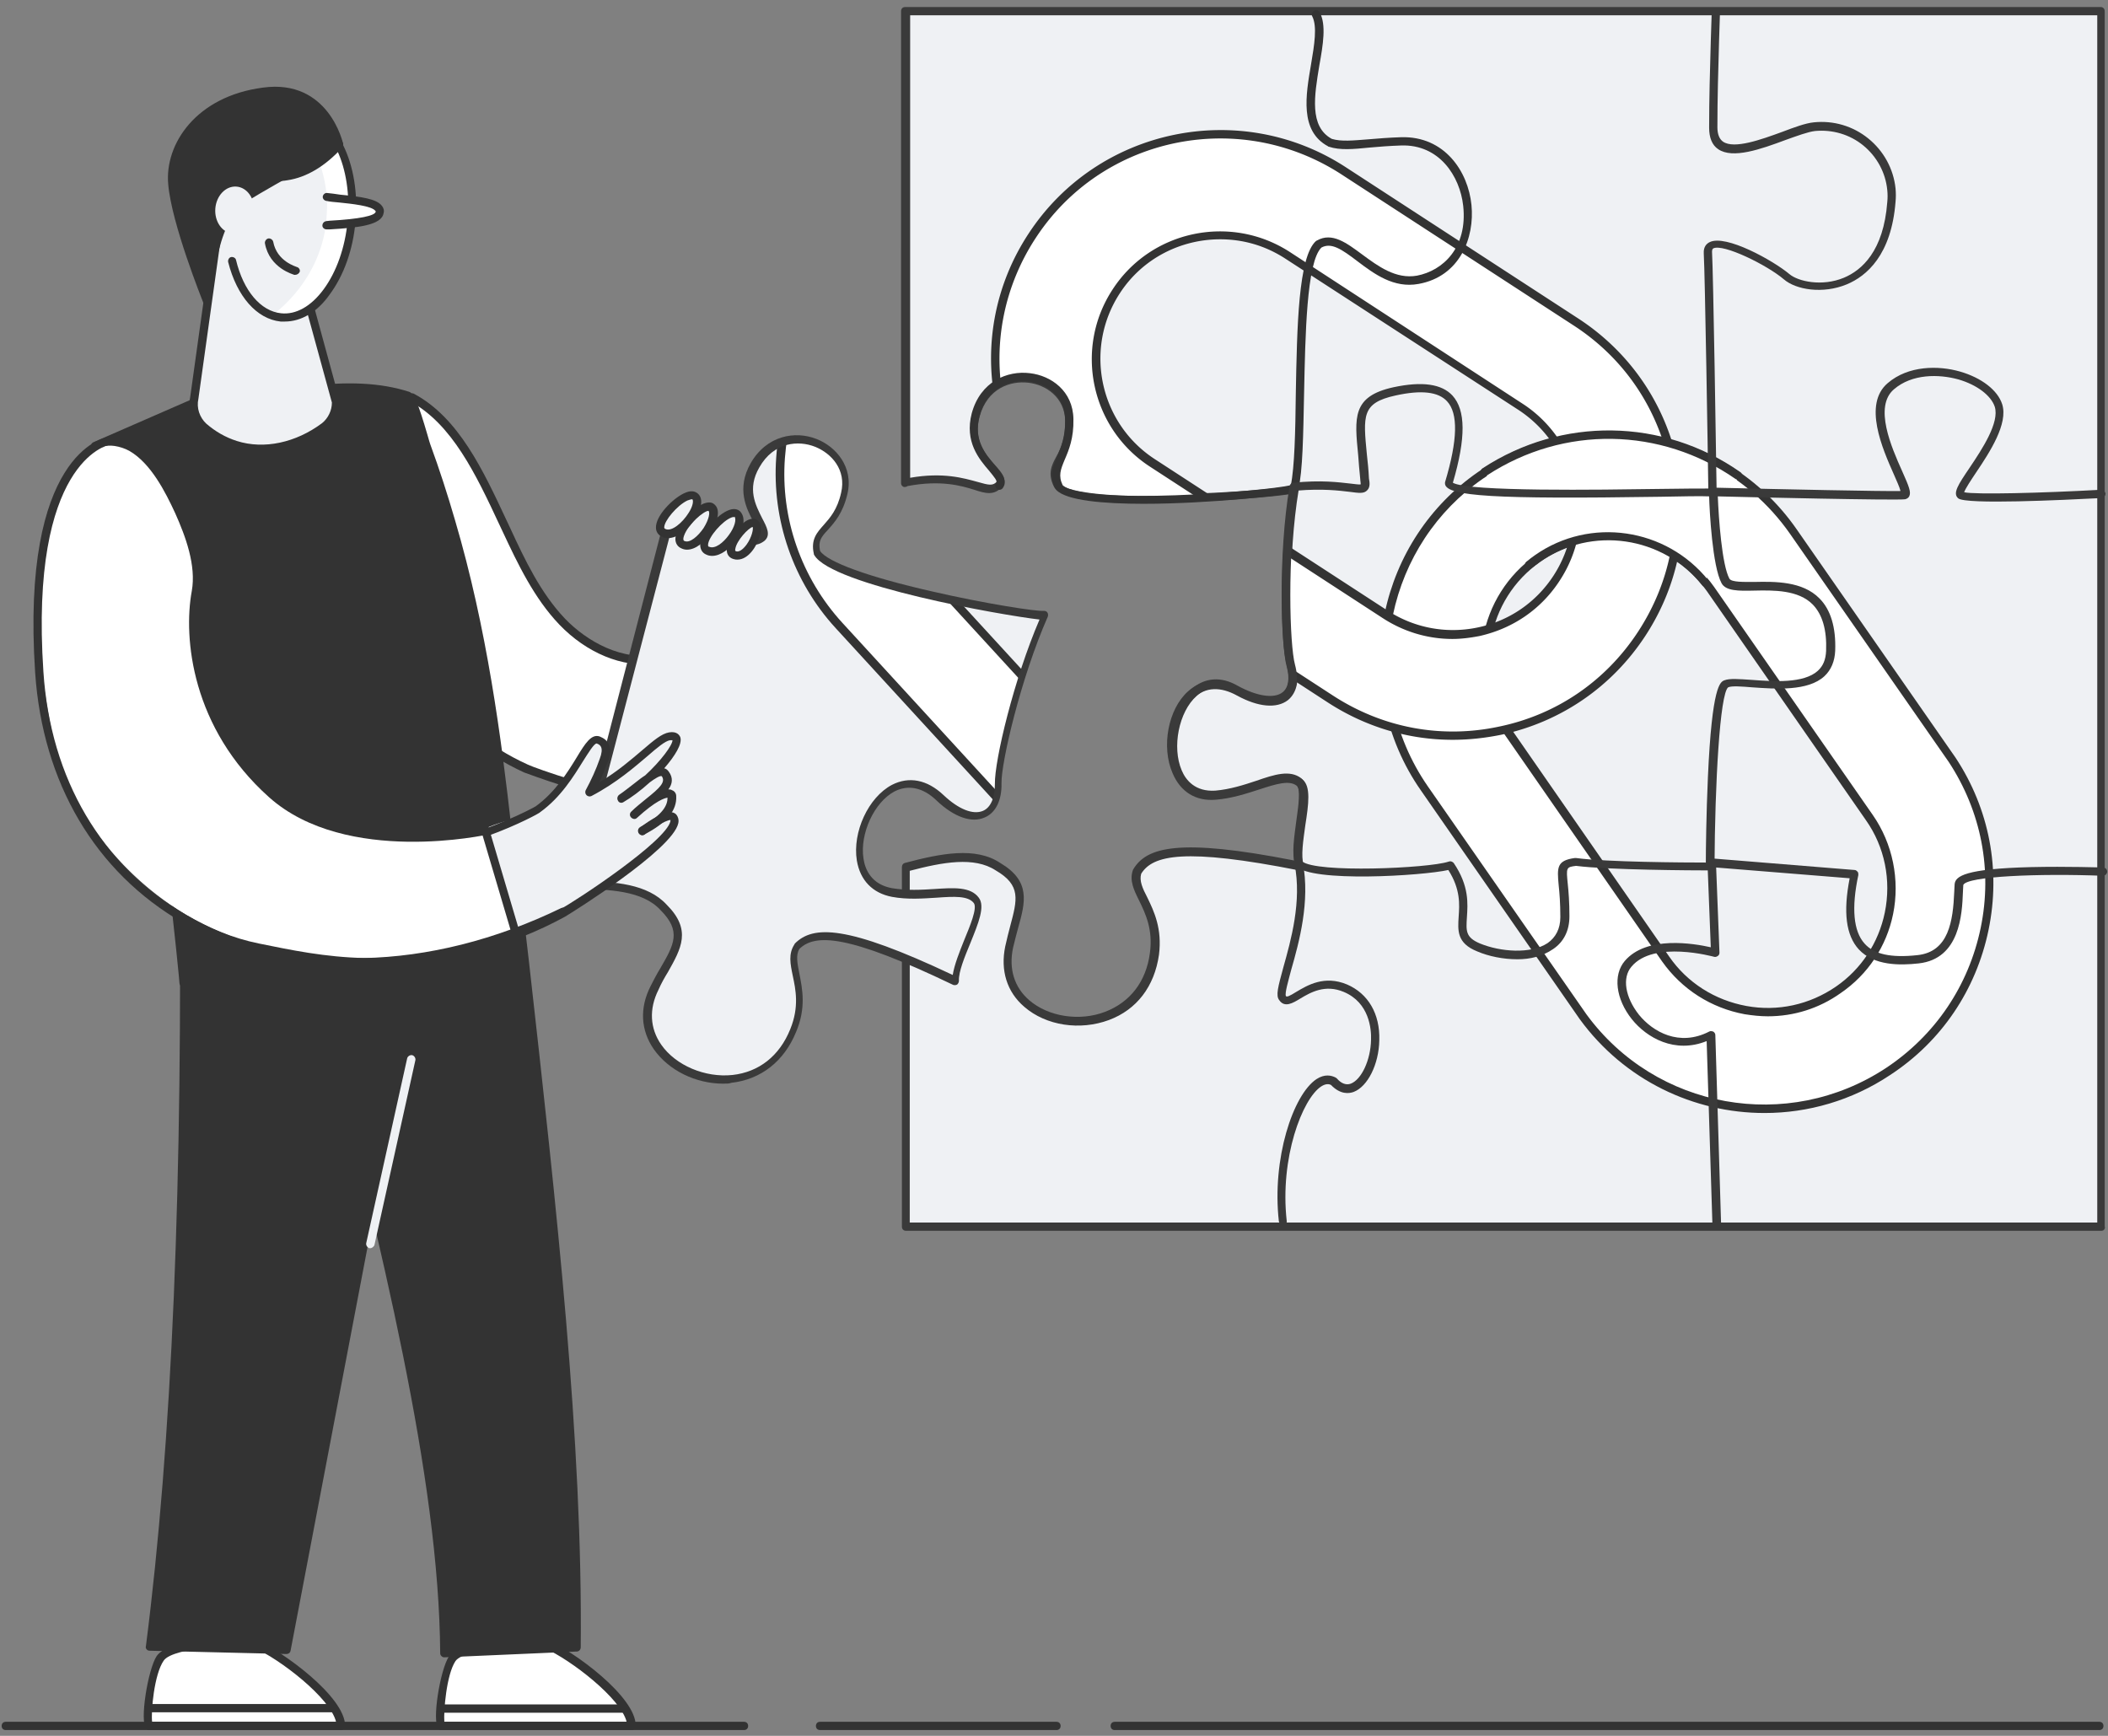 <svg version="1.1" id="Layer_1" xmlns="http://www.w3.org/2000/svg" xmlns:xlink="http://www.w3.org/1999/xlink" x="0" y="0" viewBox="0 0 510 420" xml:space="preserve"><rect x="0" y="0" width="510" height="420" fill="#808080" stroke="none"/><style>.st0{fill:#eff1f4}.st1{fill:#fff}.st2{fill:#333}.st3{fill:#3a3a3a}</style><path class="st0" d="M77.4 32.9l3.8 11.2-2.6 22.5-9.4 7.7-6.3-1.3-6.6-34.7 16.3-7.4 4.8 2z"/><path class="st1" d="M61.7 397.7c6.6 2.9 20.8 13.6 20.8 19.9H36.1c-.8-.8 0-12.4 2.7-16.4s20.5-4.6 22.9-3.5z"/><path class="st2" d="M82.4 418.6H36.1c-.3 0-.5-.1-.7-.3-1.7-1.7.4-14.4 2.5-17.6 1.7-2.5 7.6-3.6 12.3-4.1 4.5-.5 10.3-.5 11.9.2 6.3 2.8 21.4 13.7 21.4 20.8-.1.5-.5 1-1.1 1zM36.9 417zm-.1-.4h44.5c-1.4-5.8-13.6-15.2-20-18-2-.9-19.4-.2-21.7 3.2-2.3 3.3-3.1 12.3-2.8 14.8z"/><path class="st2" d="M80.4 414.3H35.9c-.6 0-1-.4-1-1s.4-1 1-1h44.5c.6 0 1 .4 1 1s-.5 1-1 1z"/><path class="st1" d="M132.2 397.8c6.6 2.8 20.6 13.5 20.6 19.7h-46c-.8-.8 0-12.3 2.6-16.2s20.4-4.5 22.8-3.5z"/><path class="st2" d="M152.8 418.6h-46c-.3 0-.5-.1-.7-.3-1.7-1.7.4-14.3 2.5-17.5 3.1-4.6 21.5-4.9 24-3.9 6.3 2.7 21.2 13.6 21.2 20.6 0 .6-.5 1.1-1 1.1zm-45.3-2h44.1c-1.4-5.7-13.5-15-19.8-17.8-2-.9-19.3-.2-21.6 3.1-2.2 3.3-2.9 12.2-2.7 14.7z"/><path class="st2" d="M150.8 414.4H107c-.6 0-1-.4-1-1s.4-1 1-1h43.9c.6 0 1 .4 1 1s-.5 1-1.1 1z"/><path class="st1" d="M99.7 96.2c10.9 5.8 16.9 19.3 22.7 31.7 3.7 8 7.5 16.2 13.6 22.6s15.1 10.7 23.8 8.9l-9.1 32.4c-.7 2.4-21.4-4.9-23.5-5.8-9.7-4.5-18.1-11.3-24.4-19.9-18.7-25.7-23.4-51.5-23.4-51.5"/><path class="st2" d="M149.4 193.2c-5.6 0-21.8-6-22.6-6.3-9.8-4.5-18.4-11.5-24.8-20.3C83.4 141 78.5 115 78.5 114.7c-.1-.5.3-1.1.8-1.2.5-.1 1.1.3 1.2.8 0 .3 4.9 25.8 23.2 51.1 6.2 8.5 14.5 15.3 24 19.6.8.4 5.7 2.2 11.1 3.8 8.2 2.5 10.5 2.5 11 2.4l8.6-30.6c-7.8 1-16.5-2.6-23.1-9.5-6.1-6.4-10-14.6-13.7-22.5l-.8-1.7c-5.6-12-11.4-24.3-21.6-29.8-.5-.3-.7-.9-.4-1.4.3-.5.9-.7 1.4-.4 10.8 5.8 16.7 18.5 22.4 30.7l.8 1.7c3.6 7.8 7.4 15.8 13.3 22 5.2 5.4 13.9 10.5 22.8 8.6.3-.1.7 0 .9.3.2.3.3.6.2 1l-9.1 32.4c-.1.4-.4.7-.8.9-.2.2-.7.3-1.3.3z"/><path class="st2" d="M116.9 166c.8 3.1 8.6 67.5 8.6 67.5s-81.1 7.4-81.1 4.3c0-.5-.3-3.5-.8-8.3-2.5-24.1-10.1-92.4-10.1-92.4l72.5-.8 10.9 29.7z"/><path class="st2" d="M51 239.5c-6.3 0-6.8-.5-7.2-.9-.3-.2-.4-.6-.4-.9 0-.2-.1-1.4-.8-8.2-2.5-23.9-10.1-91.7-10.1-92.4 0-.3.1-.6.2-.8s.5-.3.7-.3l72.5-.8c.4 0 .8.3.9.7l10.9 29.6v.1c.8 3.1 8.3 65 8.6 67.6 0 .3 0 .5-.2.7-.2.2-.4.3-.7.4-.2 0-19.8 1.8-39.4 3.2-19 1.6-29.4 2-35 2zm-5.7-2.3c5 1.4 50.3-2.1 79-4.7-2.7-22.4-7.8-63.4-8.4-66.3l-10.7-28.9-70.7.8c1 8.9 7.7 69.1 10 91.3.6 5.1.8 7.1.8 7.8z"/><path class="st0" d="M219.2 2.7V117l.2-.2c15.2-3 19.4 4.3 22.6.4 2.1-3-8.5-6.2-5.7-16.7 3.7-13.5 22.4-10.8 22.7 1.3.2 9.1-5.5 10.2-2.8 15.5 5.9 5.9 53.8 2.2 57.2 1-2.7 16.1-2.2 37.1-.8 42.2 2.2 8-3.2 12-12.7 6.8-17.8-9.8-22.8 26.4-5.6 25.1 8.9-.6 16.4-6.3 20.3-3.2 3 2.4-1.6 15 0 20.2-28.1-5.6-36.2-3.8-39.3 1.3-1.6 4.9 5.7 9.2 4.2 19.9-3.4 24.4-39.7 19.4-35.2-1.6 2-9.2 5.7-14.5-2.7-19.4-5.5-3.6-13.3-2.2-22.3.2v87h289.2V2.7H219.2z"/><path class="st3" d="M508.4 297.8H219.2c-.6 0-1-.4-1-1v-87c0-.5.3-.9.7-1 8.7-2.3 17.1-4 23.1 0 7.4 4.4 6.1 9.4 4.3 15.8-.4 1.5-.8 3-1.2 4.7-1.1 5.1.3 9.6 3.9 12.7 4.6 4 12.2 5.2 18.4 2.8 6-2.3 9.9-7.3 10.8-14.2.8-5.7-1.1-9.6-2.6-12.7-1.3-2.6-2.4-4.9-1.5-7.4 0-.1.1-.1.1-.2 3.2-5.3 10.9-7.6 38.9-2.1-.3-2.5.2-5.7.6-8.9.5-3.7 1.2-8.3 0-9.2-1.8-1.4-5-.4-9 .9-3.1 1-6.7 2.2-10.6 2.5-4.8.4-8.5-1.9-10.4-6.4-2.8-6.4-1.1-15.5 3.7-19.8 3.4-3.1 7.9-3.4 12.7-.7 4.3 2.4 8.1 2.9 10.1 1.3 1.6-1.3 2-3.8 1.1-7-1.5-5.5-1.8-25.7.6-41.3-8.9 1.3-50.8 4.4-56.7-1.5-.1-.1-.1-.2-.2-.3-1.6-3.2-.6-5.2.6-7.4 1.1-2 2.2-4.4 2.1-8.6-.1-5.6-4.6-8.7-8.9-9.2-4.3-.5-9.9 1.3-11.8 8.2-1.6 5.9 1.5 9.2 3.7 11.7 1.6 1.8 3.1 3.4 1.8 5.2-1.9 2.3-4.1 1.7-6.8.8-3.2-1-8.1-2.4-16.1-.9-.3.2-.7.3-1 .2-.4-.2-.6-.5-.6-.9V2.7c0-.6.4-1 1-1h289.2c.6 0 1 .4 1 1v294c.2.6-.2 1.1-.8 1.1zm-288.2-2h287.2V3.7H220.2v111.9c8-1.4 13 .1 16.3 1 2.8.8 3.7 1 4.7-.1.3-.4-.3-1.2-1.7-2.7-2.4-2.7-6-6.7-4.2-13.6 2.1-7.6 8.5-10.3 14-9.6 5 .6 10.5 4.4 10.6 11.2.1 4.7-1.3 7.4-2.4 9.5-1.1 2.1-1.7 3.2-.6 5.4 5.8 5.2 52.2 2.1 56 .7.3-.1.7-.1 1 .2.3.2.4.6.3.9-2.7 16.2-2.1 37.1-.8 41.8 1.1 4 .4 7.3-1.8 9.1-2.7 2.1-7.2 1.7-12.3-1.1-4-2.2-7.6-2.1-10.4.5-4.1 3.7-5.6 11.9-3.2 17.6 1.1 2.6 3.5 5.6 8.4 5.2 3.6-.3 7-1.4 10.1-2.4 4.4-1.5 8.2-2.7 10.9-.6 2.1 1.6 1.5 6 .7 11.1-.5 3.7-1.1 7.4-.4 9.6.1.3 0 .7-.2 1-.2.3-.6.4-.9.3-27.8-5.5-35.4-3.7-38.2.8-.5 1.7.3 3.5 1.5 5.8 1.6 3.3 3.6 7.5 2.8 13.8-1.1 7.7-5.4 13.3-12.1 15.8-7 2.6-15.2 1.4-20.5-3.2-4.2-3.6-5.8-8.8-4.6-14.6.4-1.8.8-3.4 1.2-4.9 1.7-6.4 2.7-9.9-3.5-13.5-5.2-3.4-12.8-2-20.8.1v85.1z"/><defs><path id="SVGID_1_" d="M314.3 208.9c-1.6-5.2 3-17.8 0-20.2-3.9-3.1-11.4 2.6-20.3 3.2-17.3 1.3-12.2-34.9 5.5-25.1 9.5 5.2 14.9 1.1 12.7-6.8-1.4-5.1-1.9-26.1.8-42.2-3.4 1.2-51.3 4.9-57.2-1-2.7-5.3 3-6.3 2.8-15.5-.3-12-19-14.8-22.6-1.3-2.8 10.4 7.8 13.6 5.7 16.6-1.6 1.9-19.4-123.1-4.6-101.5 9.4 13.7 153.6-2.6 172.3 49.4 5.6 15.5 112.5 148.7 87.3 180-12.9 16.1-67.8 36.7-109.5 24.1-43.9-13.1-74.3-60-72.9-59.7z"/></defs><clipPath id="SVGID_2_"><use xlink:href="#SVGID_1_" overflow="visible"/></clipPath><g clip-path="url(#SVGID_2_)"><path class="st1" d="M336 148.6c2.8-13.6 10.7-25.7 22.2-33.6 24.7-17.2 58.6-11.1 75.8 13.6l38.4 55.2c16.6 25.1 9.6 58.8-15.5 75.4-24.2 16-56.7 10.2-73.9-13.2l-38.4-55.2c-8.5-12.3-11.7-27.5-8.6-42.2zM457 221c1.7-8.1 0-16.4-4.7-23.2l-38.4-55.2c-9.5-13.6-28.1-16.9-41.7-7.5-13.6 9.5-16.9 28.1-7.5 41.7L403 232c9.5 13.6 28.2 17 41.8 7.5 6.3-4.4 10.6-11 12.2-18.5z"/><path class="st2" d="M426.9 269.3c-17.1 0-33.9-7.9-44.7-22.7l-38.4-55.3c-8.7-12.4-11.9-28.1-8.8-42.9 2.9-13.9 10.9-26.1 22.6-34.2 25.1-17.4 59.7-11.2 77.1 13.9l38.4 55.2c8.2 12.4 11 27.2 8 41.7s-11.4 27-23.8 35.1c-9.3 6.2-19.9 9.2-30.4 9.2zm-37.7-163c-10.5 0-21.1 3.1-30.4 9.5-11.3 7.8-19 19.6-21.8 33-3 14.3.1 29.4 8.4 41.4l38.4 55.2c16.8 23 48.7 28.7 72.5 13 11.9-7.9 20-19.9 22.9-33.9 2.9-14 .1-28.2-7.7-40.1l-38.4-55.2c-10.4-14.9-27-22.9-43.9-22.9zM336 148.6zm91.7 97.3c-1.8 0-3.7-.2-5.6-.5-8.1-1.5-15.2-6-20-12.8l-38.3-55.2c-9.7-14-6.2-33.3 7.8-43.1 14-9.7 33.3-6.2 43.1 7.7l38.4 55.2c4.8 6.9 6.6 15.7 4.9 24-1.6 7.8-6.1 14.6-12.7 19.1-5.2 3.7-11.3 5.6-17.6 5.6zm-38.5-115.2c-5.7 0-11.5 1.7-16.5 5.2-13.1 9.1-16.3 27.2-7.2 40.3l38.3 55.2c4.4 6.4 11.1 10.6 18.7 12 7.6 1.4 15.3-.3 21.7-4.7 6.1-4.2 10.3-10.6 11.8-17.9 1.6-7.8 0-15.9-4.6-22.4L413 143.1c-5.6-8-14.6-12.4-23.8-12.4z"/><path class="st1" d="M241.7 96.6c-2.5-13.7.3-27.8 7.9-39.5C266 32 299.7 24.9 324.9 41.3L381.3 78c25.2 16.4 32.3 50.1 15.9 75.3s-50.1 32.3-75.3 15.9l-56.4-36.7c-12.5-8.2-21.2-21.2-23.8-35.9zM381 118.2c-1.5-8.1-6.2-15.2-13.1-19.7l-56.3-36.7c-13.9-9-32.4-5.1-41.5 8.7-9 13.9-5.1 32.4 8.7 41.5l56.4 36.7c13.9 9 32.5 5 41.5-8.9 4.1-6.4 5.6-14.1 4.3-21.6z"/><path class="st2" d="M351.4 179c-10.6 0-21-3.1-30.1-9l-56.4-36.7c-12.7-8.3-21.5-21.6-24.2-36.5-2.6-14 .3-28.3 8.1-40.2 16.7-25.6 51.1-32.8 76.7-16.2l56.4 36.7c12.4 8.1 20.9 20.5 24 35 3.1 14.5.3 29.3-7.8 41.7-8.1 12.4-20.5 20.9-35 24-4 .8-7.8 1.2-11.7 1.2zM295.3 33.5c-17.5 0-34.6 8.5-44.8 24.2-7.5 11.5-10.3 25.3-7.8 38.8 2.6 14.4 11.1 27.2 23.4 35.1l56.4 36.7c12 7.8 26.2 10.5 40.2 7.5 14-2.9 25.9-11.1 33.7-23.1 7.8-12 10.5-26.2 7.5-40.2s-11.1-25.9-23.1-33.7l-56.4-36.7c-9-5.8-19.1-8.6-29.1-8.6zm56.1 121.1c-5.9 0-11.7-1.7-16.8-5l-56.4-36.7c-14.3-9.3-18.4-28.6-9-42.9 9.3-14.3 28.6-18.3 42.9-9l56.3 36.7c7.1 4.6 12 12.1 13.5 20.4 1.4 7.8-.2 15.7-4.5 22.3-4.5 7-11.4 11.7-19.5 13.5-2.1.4-4.3.7-6.5.7zm-56.2-96.7c-9.5 0-18.8 4.6-24.3 13.1-8.7 13.4-4.9 31.4 8.5 40.1l56.4 36.7c6.5 4.2 14.3 5.6 21.8 4 7.6-1.6 14.1-6.1 18.3-12.6a29 29 0 004.2-20.9c-1.4-7.8-6-14.7-12.7-19.1L311 62.6c-4.9-3.2-10.3-4.7-15.8-4.7z"/><path class="st1" d="M370 136.7c.7-.6 1.4-1.1 2.1-1.6 13-9 30.7-6.4 40.5 5.9l7.9-25.9c-18.3-12.8-42.5-13.2-61.2-.9l10.7 22.5z"/><path class="st2" d="M412.6 142c-.3 0-.6-.1-.8-.4-9.5-11.9-26.7-14.4-39.2-5.7-.7.5-1.3 1-2 1.5-.4.4-1.1.3-1.4-.1-.4-.4-.3-1.1.1-1.4.7-.6 1.4-1.1 2.1-1.6 13.3-9.3 31.7-6.6 41.9 6.1.3.4.3 1.1-.2 1.4 0 .1-.2.2-.5.2zm7.9-25.9c-.2 0-.4-.1-.6-.2-18.1-12.6-41.6-13-60.1-.9-.5.3-1.1.2-1.4-.3-.3-.5-.2-1.1.3-1.4 19.1-12.5 43.6-12.2 62.3.9.5.3.6.9.2 1.4-.1.4-.4.5-.7.5z"/></g><path class="st2" d="M74.4 94.5c8.8-1.2 17.2-1.1 24.5 1.3 1.4.4 4 10.8 4.5 12.2 2.2 6 4.2 12.1 6 18.3 7.2 24.4 10.9 49.7 13.7 74.9l-85-57.3-15-35.9 23.7-10.3 27.6-3.2z"/><path class="st2" d="M123.1 202.1c-.2 0-.4-.1-.6-.2l-85-57.3c-.2-.1-.3-.3-.4-.4l-15-35.9c-.2-.5 0-1.1.5-1.3l23.6-10.3c.1 0 .2-.1.3-.1l27.6-3.1c9.9-1.3 18.1-.9 24.9 1.3 1.2.4 2.2 2.8 4.5 10.7.3 1 .5 1.8.6 2 2.2 6 4.2 12.2 6 18.4 7.7 26.1 11.2 52.6 13.7 75.1 0 .4-.1.8-.5 1 .2.1 0 .1-.2.1zm-84.2-58.9l83 55.9c-2.5-21.9-6.1-47.5-13.4-72.6-1.8-6.1-3.8-12.3-6-18.3-.1-.3-.3-1.1-.7-2.2-.6-2.1-2.4-8.4-3.3-9.4-6.6-2.1-14.4-2.4-24-1.2l-27.5 3-22.6 9.9 14.5 34.9zm59.6-46.6zm-24.1-2.1z"/><path class="st0" d="M74.9 74.1l6.4 23.2c.1 2.3-1 4.5-2.8 5.9-6.4 4.9-14.4 6.7-21.5 4.5-2.9-.9-5.5-2.4-7.8-4.4-1.9-1.7-2.8-4.3-2.2-6.8l6.4-46 6-13.2"/><path class="st2" d="M63.2 109.6c-2.2 0-4.4-.3-6.5-1-3-1-5.8-2.5-8.1-4.6-2.2-1.9-3.2-4.9-2.6-7.8l6.4-45.9c0-.1 0-.2.1-.3l6-13.2c.2-.5.8-.7 1.3-.5.5.2.7.8.5 1.3l-5.9 13.1L48 96.5c-.5 2.2.3 4.5 1.9 6 2.2 1.9 4.6 3.3 7.4 4.2 6.6 2.1 14.3.4 20.6-4.3 1.5-1.2 2.4-3.1 2.4-5l-6.3-23c-.1-.5.2-1.1.7-1.2.5-.1 1.1.2 1.2.7L82.2 97v.2c.1 2.6-1.1 5.2-3.2 6.8-4.8 3.6-10.4 5.6-15.8 5.6z"/><ellipse transform="rotate(-84.59 70.283 52.226) scale(1)" cx="70.3" cy="52.2" rx="24.7" ry="15" fill="none"/><path class="st1" d="M85.2 53.6c1.3-13.6-4.4-25.2-12.6-26-.7-.1-1.5 0-2.2.1 1.3 1.5 10 11.1 8.6 25.5-1.4 14.2-11.5 21.9-13.2 23.1.7.2 1.5.4 2.2.5 8.2.8 15.9-9.6 17.2-23.2z"/><path class="st2" d="M68.9 77.8h-1c-5.8-.6-10.6-6.1-12.7-14.4-.1-.5.2-1.1.7-1.2.5-.1 1.1.2 1.2.7 1.8 7.5 6 12.4 10.9 12.9 3.6.4 7.3-1.7 10.3-5.8 3.1-4.2 5.2-10.1 5.8-16.5 1.2-13-4-24.2-11.7-24.9-5.9-.6-11.7 5.2-14.6 14.4-.2.5-.7.8-1.3.7-.5-.2-.8-.7-.7-1.3 3.1-10.1 9.8-16.5 16.7-15.8 8.8.8 14.8 13 13.5 27.1-.6 6.7-2.8 12.9-6.2 17.5-3 4.3-6.9 6.6-10.9 6.6z"/><path class="st1" d="M79.2 47.7c4.3.6 13.2.8 12.8 3.7-.4 2.5-8.7 2.8-13 3.1"/><path class="st2" d="M79 55.5c-.5 0-1-.4-1-.9 0-.6.4-1 .9-1.1l.9-.1c7.2-.4 11-1.2 11.1-2.2 0-.1 0-.1-.1-.2-.9-1.2-5.8-1.7-8.7-2-1.2-.1-2.3-.2-3.2-.4-.5-.1-.9-.6-.8-1.1.1-.5.6-.9 1.1-.8.9.1 1.9.2 3.1.4 5.1.5 8.8 1 10.1 2.7.4.5.6 1.1.4 1.8-.5 2.9-6.2 3.5-13 3.9H79zm-26-9.3c1.2-.6 2.5-1.2 3.8-1.6 5.6-1.9 9.3-1.5 12.5-2S77 40.5 82 35c-.8-2.1-2.2-4-4-5.3-2.3-1.5-5-2.3-7.7-2-5 .3-8.5 3.5-10.3 5.3-3.7 3.6-6.1 8.2-7 13.2z"/><path class="st2" d="M53 47.2c-.2 0-.4-.1-.6-.2-.3-.2-.5-.6-.4-1 .9-5.3 3.5-10 7.3-13.7 1.8-1.7 5.5-5.3 11-5.6 2.9-.3 5.9.5 8.3 2.2 2 1.5 3.5 3.5 4.4 5.8.1.4 0 .7-.2 1-4.1 4.5-8.6 7.2-13.2 7.9-1 .2-2 .2-3.1.3-2.6.2-5.5.4-9.2 1.7-1.3.4-2.5 1-3.7 1.6H53zm18.4-18.6h-1c-4.8.3-8 3.4-9.8 5-3.1 3-5.2 6.6-6.3 10.7.7-.3 1.4-.6 2.1-.8 4-1.4 7.2-1.6 9.8-1.8 1.1-.1 2-.1 3-.3 4-.6 7.9-2.9 11.6-6.8-.7-1.7-1.9-3.2-3.4-4.3-1.7-1-3.8-1.7-6-1.7zm108.6 390H1.4c-.6 0-1-.4-1-1s.4-1 1-1H180c.6 0 1 .4 1 1s-.4 1-1 1zm75.6 0h-57.2c-.6 0-1-.4-1-1s.4-1 1-1h57.2c.6 0 1 .4 1 1s-.4 1-1 1zm252.3 0H269.7c-.6 0-1-.4-1-1s.4-1 1-1h238.2c.6 0 1 .4 1 1s-.4 1-1 1z"/><path class="st3" d="M415.3 297.4c-.5 0-1-.4-1-1l-1.4-44.5c-7.7 3.1-14.5-.8-18.1-5.3-3.9-4.9-4.6-10.7-1.7-14.1 5.3-6.2 16.8-4.2 20.8-3.3l-.8-20.4c0-.3.1-.6.3-.8s.5-.3.8-.3l34.5 2.8c.3 0 .5.2.7.4.2.2.2.5.2.8-1.7 8-1.2 13.6 1.5 16.6 2.3 2.6 6.4 3.5 12.8 2.8 7.6-.8 8.6-8.3 8.9-15.3 0-.7.1-1.4.1-1.9.2-1.9 2.5-3.7 18.5-4.1 8.6-.2 17.3.1 17.4.1.6 0 1 .5 1 1s-.5 1-1 1c-15.5-.6-32.8.1-33.8 2.2 0 .5-.1 1.1-.1 1.8-.2 5.2-.7 16.1-10.7 17.2-4.5.5-10.8.6-14.5-3.4-3.1-3.4-3.8-9-2.2-17.2l-32.3-2.6.8 20.6c0 .3-.1.6-.4.8-.3.2-.6.3-.9.2-.1 0-14.6-4.1-20 2.4-2.3 2.7-1.5 7.4 1.8 11.6 3.4 4.2 9.8 7.8 17 4.1.3-.2.7-.1 1 0 .3.2.5.5.5.8l1.4 46c-.1.5-.6 1-1.1 1z"/><path class="st2" d="M82.1 35S79 20.1 63.7 22.1 40.8 35 41.7 44.5s8.5 28.4 8.5 28.4.8-19.9 9-25S82.1 35 82.1 35z"/><path class="st2" d="M50.1 73.9c-.4 0-.8-.2-.9-.6-.3-.8-7.7-19.2-8.5-28.7-.9-9.8 6.8-21.3 22.9-23.4C79.5 19 83 34.6 83 34.8c.1.4-.1.9-.5 1.1-.1.1-14.8 7.9-22.9 12.9-7.7 4.7-8.5 24-8.5 24.2 0 .5-.4.9-.8.9h-.2zm16.3-51c-.8 0-1.7.1-2.6.2C49 25 41.8 35.5 42.6 44.4c.6 6.6 4.6 18 6.8 24.1.8-6.3 2.9-17.6 9.1-21.4 7.1-4.4 19.3-10.9 22.3-12.6-.7-2.7-4-11.6-14.4-11.6z"/><ellipse transform="matrix(.074 -.997 .997 .074 1.928 103.7)" class="st0" cx="56.8" cy="50.8" rx="5.7" ry="4.7"/><path class="st2" d="M44.3 205c.8 72.4-1.1 138.8-8.1 193.4l33.1.8 32.8-171.6L44.3 205z"/><path class="st2" d="M69.3 400.2l-33.1-.8c-.3 0-.5-.1-.7-.3-.2-.2-.3-.5-.2-.8 6.3-49.1 9-112.3 8.1-193.2 0-.3.2-.6.4-.8.3-.2.6-.2.9-.1l57.7 22.6c.4.2.7.6.6 1.1L70.3 399.4c-.1.5-.5.8-1 .8zm-32-2.8l31.1.8 32.4-170-55.6-21.8c1 79.8-1.6 142.3-7.9 191z"/><path class="st2" d="M139.5 398.5c.6-56.7-7.9-123.6-15.2-190.3l-48 25.7C92.2 297.4 107.2 355 107.5 400l32-1.5z"/><path class="st2" d="M107.5 401c-.3 0-.5-.1-.7-.3-.2-.2-.3-.4-.3-.7-.3-42.7-14.2-98-28.9-156.6l-2.3-9.3c-.1-.4.1-.9.5-1.1l48-25.7c.3-.2.6-.2.9 0s.5.4.5.8c.9 8.3 1.8 16.5 2.8 24.8 6.7 59.6 13 116 12.5 165.7 0 .5-.4 1-1 1l-32 1.4c.1 0 0 0 0 0zM77.4 234.4l2.1 8.6c14.6 58.2 28.4 113.2 28.9 156l30-1.5c.5-49.4-5.8-105.3-12.5-164.5-.9-7.8-1.7-15.5-2.6-23.3l-45.9 24.7zm62.1 164.1zm137.3-276.6c-10 0-18.7-.8-21.2-3.3-.1-.1-.1-.2-.2-.2-1.6-3.2-.7-5.4.4-8 .9-2.3 2-4.8 1.9-9-.1-5.6-4.5-8.6-8.8-9.1-4.7-.6-10.2 1.8-11.9 8.3-1.6 5.8 1.5 9.4 3.8 12.1 1.6 1.9 3.1 3.6 1.8 5.4-.3.4-.9.6-1.4.2-.4-.3-.6-.9-.2-1.4.4-.5-.4-1.4-1.7-3-2.4-2.8-6-7-4.2-13.9 2.1-7.7 8.6-10.4 14.1-9.7 5.1.6 10.4 4.3 10.5 11.1.1 4.6-1.1 7.5-2.1 9.8-1 2.4-1.6 3.9-.5 6.2 5.5 5 48.8 1.5 55.2 0 .9-4.4 1.1-13 1.2-22.1.3-16.3.6-33.2 4.9-37 .1 0 .1-.1.2-.1 3.7-2.1 7.2.6 11 3.4s8.1 6 13.2 5.1c6.3-1.2 12.3-6.8 11.2-16.9-.8-7.2-5.8-14.9-15-14.6-2.9.1-5.4.3-7.6.5-4 .4-7.2.7-9.9-.2-.1 0-.1 0-.2-.1-6.9-3.7-5.4-12.3-4.1-19.9.8-4.7 1.5-9.1.3-11.5-.3-.5-.1-1.1.4-1.4.5-.3 1.1-.1 1.4.4 1.6 3 .8 7.8-.1 12.8-1.2 7.3-2.5 14.8 3 17.8 2.3.7 5.1.4 9 .1 2.3-.2 4.8-.4 7.8-.5 10.5-.3 16.2 8.3 17 16.4.8 7.9-2.8 17.3-12.8 19.1-6 1.1-10.7-2.4-14.8-5.5-3.8-2.9-6.3-4.6-8.7-3.3-3.6 3.5-3.9 21.2-4.2 35.5-.2 9.6-.3 18.6-1.4 23.1-.1.3-.3.6-.6.7-2.4.6-21.1 2.7-36.7 2.7z"/><path class="st3" d="M367.1 232.1c-3.4 0-6.9-.7-9.7-1.9-5-2-4.7-5.1-4.5-8.4.2-2.9.5-6.6-2.5-11.3-6.2 1.4-33.3 3.1-36.9-1-.1-.1-.2-.2-.2-.4-.8-2.6-.2-6.5.3-10.3.5-3.6 1.2-8.1 0-9-1.8-1.4-4.9-.4-8.9.9-3.1 1.1-6.7 2.2-10.5 2.5-4.7.3-8.3-1.8-10.1-6.1-2.7-6.4-.8-15.9 4.1-20.3 3.2-2.9 7.2-3.2 11.2-.9 4.7 2.6 8.9 3.2 10.9 1.6 1.4-1.1 1.8-3.3 1-6.2-1.4-5.1-2.1-27.1.7-43.7.1-.4.4-.8.9-.8 6.7-.7 11.1-.1 13.8.2 1 .1 2.2.3 2.5.2 0-.1 0-.4-.1-1.1v-.1c-.2-2.1-.4-4.1-.5-5.8-.9-9.2-1.5-14.3 8.5-16.5 7-1.5 11.7-.8 14.3 2 3.2 3.5 3.3 10.2.1 21.1 3.7 2.2 35.9 1.7 49.8 1.5 6.2-.1 10.1-.1 12-.1-.1-7.5-.8-51.9-1.1-56.9-.1-1.7.8-2.4 1.4-2.7 3.9-2 15.5 4.5 19.3 7.7 2.1 1.8 7.9 3.1 13.2.9 4.3-1.8 9.6-6.4 10.5-18.3.1-1 .1-1.9 0-2.9-.4-4.2-2.5-8.1-5.8-10.8-3.3-2.7-7.5-3.9-11.7-3.5-1.7.2-4.4 1.2-7.2 2.2-5.9 2.2-12.7 4.6-16.2 2.2-1.5-1-2.2-2.8-2.2-5.2 0-7 .2-14.1.4-21 .1-2.1.1-4.1.2-6.2 0-.6.4-1 1-1s1 .5 1 1c-.1 2.1-.1 4.1-.2 6.2-.2 6.9-.4 14-.4 20.9 0 1.7.5 2.9 1.4 3.5 2.7 1.8 9.1-.5 14.3-2.4 2.9-1.1 5.6-2.1 7.6-2.3 4.8-.5 9.5.9 13.2 3.9 3.7 3 6.1 7.3 6.6 12.1.1 1.1.1 2.2 0 3.2-1 12.9-7 18-11.8 20-5.8 2.4-12.3 1.3-15.2-1.2-4.1-3.5-14.7-8.7-17.1-7.5-.1.1-.3.2-.3.8.3 5.2 1 49.7 1.1 57.1 16.4.4 40.1.9 44.5.8-.2-.9-1-2.6-1.6-4-2.8-6.3-7.5-17-1.5-22.1 5-4.3 12.3-4.3 17.5-2.8 5.2 1.5 9.1 4.5 10.2 7.9 1.5 4.7-3 11.6-6.3 16.5-1.2 1.8-2.6 3.9-2.9 4.8 2.6.6 18.7.2 33.1-.6.5 0 1 .4 1.1.9 0 .6-.4 1-.9 1.1-9.8.5-32.7 1.6-34.7.1-1.5-1.2 0-3.4 2.7-7.4 3.1-4.6 7.3-11 6.1-14.8-.9-2.7-4.3-5.3-8.8-6.6-4.7-1.3-11.2-1.4-15.6 2.4-4.9 4.2-.6 14 2 19.8 1.7 3.8 2.2 5.1 1.7 6.1-.2.4-.6.6-1 .7-2.4.3-37.6-.5-45.3-.7.2 5.3 1 16.6 2.8 19.9.5.9 3.5.8 6.1.8 4.9-.1 11.6-.2 15.7 4 2.7 2.7 4 7 3.8 12.6-.1 2.6-1 4.7-2.6 6.2-4 3.7-11.8 3.1-17.5 2.7-2.5-.2-4.9-.4-5.8 0-2 1.6-3.2 23.2-3.3 43.3 0 .6-.4 1-1 1-4.1 0-24.7-.1-32.5-1.1-2.4.3-2.4.4-2 4.4.2 1.9.4 4.4.4 7.8 0 3.5-1.4 6.2-3.9 7.9-2.6 1.8-5.6 2.5-8.7 2.5zm-16.2-23.7c.3 0 .6.2.8.4 3.8 5.6 3.4 9.9 3.2 13.1-.2 3.3-.4 4.9 3.2 6.4 4.9 2 12.2 2.6 16.3-.1 2-1.4 3.1-3.5 3.1-6.3 0-3.4-.2-5.8-.4-7.7-.4-4.3-.5-6 3.9-6.6h.3c7.2 1 26.4 1.1 31.4 1.1 0-2.9.1-11.7.5-20.6 1-22.4 3-23.1 4-23.5 1.3-.5 3.5-.3 6.6-.1 5.3.4 12.6.9 16-2.2 1.3-1.2 1.9-2.7 2-4.8.2-5.1-.9-8.8-3.2-11.2-3.5-3.6-9.5-3.5-14.2-3.4-3.8.1-6.9.1-7.9-1.8-2.2-4.1-2.9-17.3-3-21-1.9-.1-6.7 0-12 .1-39.8.6-51.5-.1-51.9-3.1v-.4c3.1-10.3 3.2-16.7.5-19.6-2.1-2.3-6.2-2.8-12.5-1.4-8.2 1.8-7.8 4.9-6.9 14.3.2 1.7.4 3.7.5 5.8.2 1 .3 2.1-.4 2.8-.8.9-2 .7-4.3.4-2.5-.3-6.6-.8-12.6-.3-2.5 16-1.9 37.3-.6 42.1 1 3.7.4 6.6-1.7 8.3-2.8 2.2-7.6 1.7-13.2-1.4-3.3-1.8-6.4-1.6-8.9.7-4.3 3.8-6 12.4-3.6 18 1 2.4 3.3 5.2 8.1 4.9 3.6-.3 7-1.4 10-2.4 4.3-1.5 8.1-2.7 10.8-.6 2.1 1.6 1.5 5.9.7 10.9-.5 3.5-1 7-.5 9.2 3.4 2.9 30.5 1.7 35.4.1.3-.1.4-.1.5-.1z"/><path class="st3" d="M310.4 296.4c-.5 0-.9-.4-1-.9-1.7-15.1 3.4-30.6 9.1-34.4 2-1.3 3.6-.9 4.6-.4.1.1.2.1.3.2 1.1 1.3 2.3 1.7 3.4 1.3 2.6-1 4.8-5.7 4.9-10.6.1-2.6-.4-9-6.6-11.6-4.5-1.9-8 .1-10.5 1.6-1.8 1.1-3.8 2.3-5.1.4-.9-1.1-.3-3.2 1-8 1.8-6.4 4.5-16 2.7-24.9-.1-.5.2-1.1.8-1.2.5-.1 1.1.2 1.2.8 1.8 9.4-.9 19.3-2.8 25.9-.7 2.7-1.6 5.7-1.3 6.4.2.3.9 0 2.5-1 2.7-1.6 6.8-4.1 12.3-1.8 5.1 2.2 8 7.1 7.8 13.5-.1 5.8-2.8 11.2-6.2 12.5-1.1.4-3.2.7-5.5-1.7-.4-.2-1.2-.4-2.4.4-4.5 3-10 17.2-8.3 32.5.1.5-.3 1-.9 1.1.1-.1 0-.1 0-.1z"/><path class="st0" d="M138.9 214.2c9.3 0 17.2.5 21.6 5.4 6.9 6.9 2 11.1-2.2 19.5-9.6 19.2 24.3 33.1 33.7 10.3 4.1-10-1.9-16 .9-20.3 4.3-4.2 12.6-3.9 38.4 8.5-.2-5.4 7.3-16.5 5-19.5-3-3.9-11.7-.3-20.4-1.9-17-3.1-3.2-36.9 11.6-22.9 7.9 7.4 14.1 4.8 14-3.5-.1-5.3 4.7-25.7 11.3-40.7-3.6.4-50.9-8-55.1-15.2-1.3-5.8 4.5-5.4 6.6-14.3 2.7-11.7-14.7-19-21.6-6.9-5.3 9.3 4.2 15.1 1.4 17.5-4 3-6.4-5.1-21.8-6l-23.4 90z"/><defs><path id="SVGID_3_" d="M138.9 214.2c9.3 0 17.2.5 21.6 5.4 6.9 6.9 2 11.1-2.2 19.5-9.6 19.2 24.3 33.1 33.7 10.3 4.1-10-1.9-16 .9-20.3 4.3-4.2 12.6-3.9 38.4 8.5-.2-5.4 7.3-16.5 5-19.5-3-3.9-11.7-.3-20.4-1.9-17-3.1-3.2-36.9 11.6-22.9 7.9 7.4 14.1 4.8 14-3.5-.1-5.3 4.7-25.7 11.3-40.7-3.6.4-50.9-8-55.1-15.2-1.3-5.8 4.5-5.4 6.6-14.3 2.7-11.7-14.7-19-21.6-6.9-5.3 9.3 4.2 15.1 1.4 17.5-4 3-6.4-5.1-21.8-6l-23.4 90z"/></defs><clipPath id="SVGID_4_"><use xlink:href="#SVGID_3_" overflow="visible"/></clipPath><g clip-path="url(#SVGID_4_)"><path class="st1" d="M188.9 110.8c1-13.9 7.2-26.9 17.5-36.3 22.2-20.3 56.6-18.8 76.9 3.3l45.5 49.6c20.3 22.2 18.8 56.6-3.3 76.9s-56.6 18.8-76.9-3.3L203 151.4c-10.1-11-15.2-25.7-14.1-40.6zm129.6 55.5c.6-8.2-2.2-16.3-7.8-22.3l-45.5-49.6c-11.2-12.2-30.1-13-42.3-1.8-12.2 11.2-13 30.1-1.8 42.3l45.5 49.6c11.2 12.2 30.2 13 42.4 1.8 5.5-5.2 9-12.4 9.5-20z"/><path class="st2" d="M288.7 219.6c-.8 0-1.6 0-2.5-.1-14.8-.6-28.4-7-38.5-17.9L202.2 152c-10.3-11.2-15.5-26.3-14.4-41.4 1-14.2 7.3-27.3 17.8-36.9 10.9-10 25.1-15.2 39.8-14.5 14.8.6 28.4 7 38.4 17.9l45.5 49.6c20.7 22.5 19.1 57.7-3.4 78.3-10.1 9.5-23.3 14.6-37.2 14.6zM243.1 61.2c-13.4 0-26.1 4.9-36 14-10.1 9.3-16.2 21.9-17.2 35.6-1.1 14.6 4 29.1 13.9 39.9l45.5 49.6c9.6 10.5 22.8 16.7 37.1 17.3 14.2.6 27.9-4.4 38.4-14 21.7-19.9 23.2-53.8 3.3-75.5l-45.5-49.6c-9.7-10.5-22.8-16.6-37-17.2-.9-.1-1.7-.1-2.5-.1zm-54.2 49.6zm99.7 84.4h-1.3c-8.3-.3-15.9-3.9-21.5-10l-45.5-49.6c-11.5-12.6-10.7-32.2 1.9-43.8 12.6-11.5 32.2-10.7 43.8 1.9l45.5 49.6c5.7 6.2 8.6 14.5 8.1 22.8v.3c-.6 7.9-4.1 15.2-9.9 20.6-5.9 5.3-13.3 8.2-21.1 8.2zM243.1 85.7c-7 0-14 2.5-19.6 7.6-11.8 10.8-12.6 29.2-1.8 40.9l45.5 49.6c5.2 5.7 12.4 9 20.1 9.3 7.7.3 15.1-2.4 20.8-7.6 5.4-5 8.7-11.7 9.3-19v-.2c.6-7.9-2.2-15.8-7.5-21.6L264.5 95c-5.7-6.2-13.5-9.3-21.4-9.3z"/></g><path class="st3" d="M175 262.2c-6.7 0-13.2-3.2-16.8-8.3-3.2-4.6-3.5-10-.8-15.3.8-1.6 1.6-3.1 2.4-4.4 3.3-5.7 5.1-8.9 0-14-4.3-4.7-12.4-5.1-20.9-5.1-.3 0-.6-.1-.8-.4-.2-.2-.3-.6-.2-.9l23.3-90c.1-.5.6-.8 1-.7 8.8.5 13.5 3.3 16.6 5.2 2.5 1.5 3.4 1.9 4.5 1 .4-.3 0-1.2-1-3-1.7-3.2-4.2-8-.7-14.2 3.9-6.8 10.8-7.9 15.9-5.9 4.7 1.8 9.1 6.8 7.5 13.4-1.1 4.6-3.1 6.8-4.7 8.6-1.6 1.7-2.4 2.7-1.9 5.1 1.8 2.7 11.7 6.3 27.1 9.8 13 3 25.5 4.9 27 4.7.4 0 .7.1.9.4s.2.7.1 1c-6.6 15-11.3 35.4-11.2 40.3.1 4.1-1.4 7.2-4.1 8.3-3.1 1.4-7.4-.1-11.6-4.1-3.3-3.2-6.9-3.9-10.2-2.2-4.9 2.6-8.4 10.2-7.5 16.2.4 2.8 2 6.3 6.9 7.2 3.6.6 7.2.4 10.3.2 4.6-.3 8.7-.6 10.7 2.1 1.6 2.1-.1 6.2-2 10.9-1.4 3.4-2.9 7-2.8 9.2 0 .4-.2.7-.4.9-.3.2-.7.2-1 .1-25.6-12.3-33.4-12.4-37.2-8.7-.9 1.5-.5 3.4 0 6 .7 3.6 1.7 8.2-.8 14.1-2.9 7.1-8.5 11.5-15.7 12.3-.4.2-1.1.2-1.9.2zm-34.8-49c8.6 0 16.5.7 21.1 5.7 6.1 6.1 3.5 10.6.3 16.3-.8 1.3-1.6 2.7-2.3 4.3-2.3 4.6-2.1 9.3.7 13.3 3.5 5 10.6 8 17.2 7.3 6.4-.7 11.4-4.6 14-11.1 2.2-5.4 1.3-9.6.6-12.9-.6-2.9-1.1-5.3.4-7.6 0-.1.1-.1.1-.2 4.4-4.4 12.4-4.6 38.2 7.6.4-2.5 1.6-5.5 2.8-8.5 1.4-3.4 3.2-7.7 2.3-8.9-1.4-1.8-4.8-1.6-9-1.3-3.3.2-7 .5-10.8-.2-4.7-.9-7.7-4-8.5-8.8-1.1-6.9 2.8-15.3 8.5-18.3 4.1-2.1 8.5-1.3 12.5 2.5 3.6 3.4 7.1 4.8 9.5 3.8 1.9-.8 2.9-3.2 2.9-6.5-.1-5.7 4.6-25.4 10.8-39.8-8.9-1-50.3-8.3-54.5-15.6-.1-.1-.1-.2-.1-.3-.8-3.5.8-5.2 2.4-7 1.5-1.7 3.3-3.7 4.2-7.8 1.3-5.5-2.3-9.5-6.3-11.1-4-1.6-10-1.2-13.5 5-3 5.2-.9 9.1.7 12.3 1.1 2.1 2.2 4.1.5 5.5-2.4 1.8-4.3.6-6.8-.9-2.8-1.7-7.1-4.2-14.9-4.8l-23 88z"/><path class="st0" d="M146.4 213.9l8.7-7.3c1.5-1.3 10-7.6 8.2-8.8-1.4-.9-1.1-5.7-2-6.6-1.2-1.3 1.1-3.1 0-4.4-1.5-1.9-1.9.2-6.2 3.1 6.1-6.3 8.7-10.7 8-11.4-1.5-1.5-11.2 6.2-20.6 13.3 1.4-3.9 4.9-11.8 3-12.7-3-1.4-10.7 15.2-15.7 17.6-1.2.6-14.3 2.8-15.7 6.4-3.7 9.1 5.5 21.9 9 21.8 4 0 17.5-6.5 23.3-11z"/><path class="st2" d="M89.9 207.7c-10.3 0-21-2.6-29.9-10.4C45.9 185 41.1 173 39.7 165.1c-1.6-8.7.1-14.3.2-14.6.2-.5.7-.8 1.3-.6.5.2.8.7.7 1.3-.1.2-6.5 22 19.5 44.7 25.7 22.3 66.7.1 68.2-.8 4.7-3.4 7.7-8.2 9.9-11.8 2.1-3.5 3.6-5.8 5.6-5.1 1 .4 1.8 1 2.2 1.9.8 1.7 0 3.8-.3 4.4-.6 1.6-1.3 3.2-2 4.8 4.5-2.7 7.8-5.6 10.4-7.8 2.8-2.4 4.7-4 6.5-4.3 1.9-.3 2.5.7 2.7 1.2.5 1.6-1.3 4.5-3.9 7.5.5.1.8.4 1.1.8 1.1 1.5.9 3-.1 4.3.3 0 .6 0 .9.2.6.2 1 .8 1 1.4.2 3.5-2.3 6.5-7.7 9.3-.5.3-1.1.1-1.4-.4-.3-.5-.1-1.1.4-1.4 5.7-3 6.6-5.4 6.6-7.1-.7.1-2.8.7-7.4 4.9-.4.4-1 .3-1.4-.1-.4-.4-.4-1 0-1.4 1.1-1.1 2.4-2.1 3.6-3.1 3.4-2.7 4.8-4.1 3.8-5.5-.4-.2-1.7.6-2.9 1.5-2.2 2-4.5 3.7-6.4 4.8-.5.3-1.1.1-1.3-.4-.3-.5-.1-1.1.3-1.4 1.2-.8 2.4-1.8 3.6-2.7 1-.8 1.9-1.5 2.7-2 3.8-3.5 6.6-7.3 6.6-8.5h-.6c-1.2.2-3.1 1.8-5.4 3.8-3.2 2.7-7.5 6.5-13.6 9.7-.4.2-.9.1-1.2-.2-.3-.3-.4-.8-.2-1.2 1.3-2.4 2.5-5 3.4-7.6.5-1.3.6-2.3.3-2.9-.2-.4-.5-.6-1-.8-.6-.2-2.2 2.5-3.3 4.2-2.3 3.7-5.4 8.8-10.4 12.4 0 0-.1 0-.1.1-.3.3-19.7 11.1-40.7 11.1z"/><path class="st0" d="M172.1 122.8c-2-1.8-10.6 7.4-6.9 9s9-7.1 6.9-9z"/><path class="st2" d="M166.2 133c-.4 0-.9-.1-1.3-.3-1-.4-1.5-1.3-1.5-2.3 0-2.9 4.2-7.4 6.7-8.5 1.5-.6 2.3-.3 2.8.2 1.6 1.4.5 4.5-.9 6.8-1.4 2.1-3.6 4.1-5.8 4.1zm5.2-9.4c-1.1 0-4.9 3.2-5.9 6-.4 1.1 0 1.3.1 1.3 1.3.6 3.3-1.2 4.6-3.1 1.4-2.2 1.6-3.9 1.2-4.2.1 0 0 0 0 0zm.1 0z"/><path class="st0" d="M178.4 124.5c-2.1-2.4-10.9 7.2-7.2 8.8s9.3-6.4 7.2-8.8z"/><path class="st2" d="M172.3 134.5c-.5 0-1-.1-1.4-.3-1-.4-1.5-1.3-1.5-2.4.1-2.9 4.2-7.4 7-8.4 1.6-.6 2.5.1 2.8.5 1.5 1.8.3 4.9-1.3 7-1.3 1.8-3.5 3.6-5.6 3.6zm5.2-9.4c-.1 0-.3 0-.5.1-2.2.8-5.6 4.7-5.7 6.6 0 .4.1.5.3.5 1.4.6 3.4-1 4.7-2.8 1.5-2 1.9-3.9 1.4-4.5 0 .2-.1.1-.2.1z"/><path class="st0" d="M182.5 126.5c-2-.7-8 7-4.6 7.8s6.7-7.1 4.6-7.8z"/><path class="st2" d="M178.4 135.4c-.3 0-.5 0-.8-.1-.9-.2-1.5-.8-1.7-1.6-.5-2.1 1.7-5.3 3.5-6.8 1.3-1.2 2.5-1.6 3.4-1.3 1.3.5 1.6 2 1 4.2-.7 2.3-2.7 5.6-5.4 5.6zm3.7-7.9c-1 .2-3.9 3.3-4.2 5.3-.1.5 0 .5.2.6.7.2 1.6-.4 2.5-1.6 1.3-1.8 1.7-3.8 1.5-4.3z"/><path class="st0" d="M168.2 120.1c-2.3-1.9-11.3 7.3-7.6 8.9 3.8 1.6 10-7 7.6-8.9z"/><path class="st2" d="M161.6 130.2c-.5 0-.9-.1-1.4-.3-.9-.4-1.5-1.2-1.5-2.2-.1-2.9 4-7 6.7-8.3 1.8-.9 2.8-.5 3.4 0 1.3 1.1 1.1 3.3-.5 5.9-1.6 2.6-4.2 4.9-6.7 4.9zm5.8-9.4c-.2 0-.5.1-1.1.3-2.5 1.2-5.6 4.9-5.6 6.5 0 .2.1.3.3.4 1.5.7 4.1-1.5 5.6-3.9 1.1-1.7 1.2-3 .9-3.3h-.1z"/><path class="st0" d="M89.6 302h-.2c-.5-.1-.9-.7-.8-1.2l9.9-44.7c.1-.5.7-.9 1.2-.8.5.1.9.7.8 1.2l-9.9 44.7c-.1.4-.6.8-1 .8z"/><path class="st1" d="M27.7 107.9c-8.4-1.2-13.4 11.7-15.6 18.1-6.2 17.4-1 48.4 2.9 60.6s22 36.5 47.7 41.7c15.3 3.1 32.8 7 61.6-2.2.3-6.6-6.2-24.2-6.2-24.2s-34.3 7.7-53-9-20.8-38.5-18.7-49.9c1.1-6.2-1.5-13.2-4-18.8-2.4-5.2-5.9-12.1-11.1-15.1-1.1-.6-2.3-1-3.6-1.2z"/><path class="st2" d="M124.7 226.3c-.4 0-.8-.3-1-.7l-7.4-25c-.2-.5.1-1.1.7-1.2.5-.2 1.1.1 1.2.7l7.4 25c.2.5-.1 1.1-.7 1.2h-.2z"/><path class="st2" d="M126.1 226.5c-.4 0-.8-.2-.9-.6-.2-.5 0-1.1.5-1.3 3.4-1.4 6.7-3 10-4.7 3.9-2.1 25.4-16.3 26.5-21.2v-.3c-1.1 0-5 2.4-6.1 3.4-.4.4-1 .4-1.4 0-.4-.4-.4-1 0-1.4.6-.6 5.4-4.1 7.7-3.9.7.1 1.1.4 1.3.7.3.4.6 1.1.4 2-1.4 6.4-25.4 21.4-27.4 22.6-3.3 1.8-6.7 3.4-10.2 4.8-.1-.2-.2-.1-.4-.1z"/><path class="st0" d="M71.4 65.5s-5.3-1.3-6.4-6.8"/><path class="st2" d="M71.4 66.5h-.2c-.2-.1-6-1.6-7.1-7.6-.1-.5.3-1.1.8-1.2.5-.1 1.1.3 1.2.8.9 4.8 5.6 6 5.7 6.1.5.1.9.7.7 1.2-.2.4-.6.7-1.1.7zm14.5 167.4c-15.2 0-29.5-3.5-41.6-10.6-21.3-12.3-34-33.9-35.8-60.6C5 109.8 25.1 105.9 26 105.8c.6-.1 1.1.3 1.1.8.1.5-.3 1.1-.8 1.1-.2 0-19.2 4-15.8 54.8 1.7 26 14.1 47 34.8 59 24.8 14.4 58.6 13.7 90.5-1.8.5-.2 1.1 0 1.3.5.2.5 0 1.1-.5 1.3-16.8 8.2-34.3 12.4-50.7 12.4z"/></svg>
